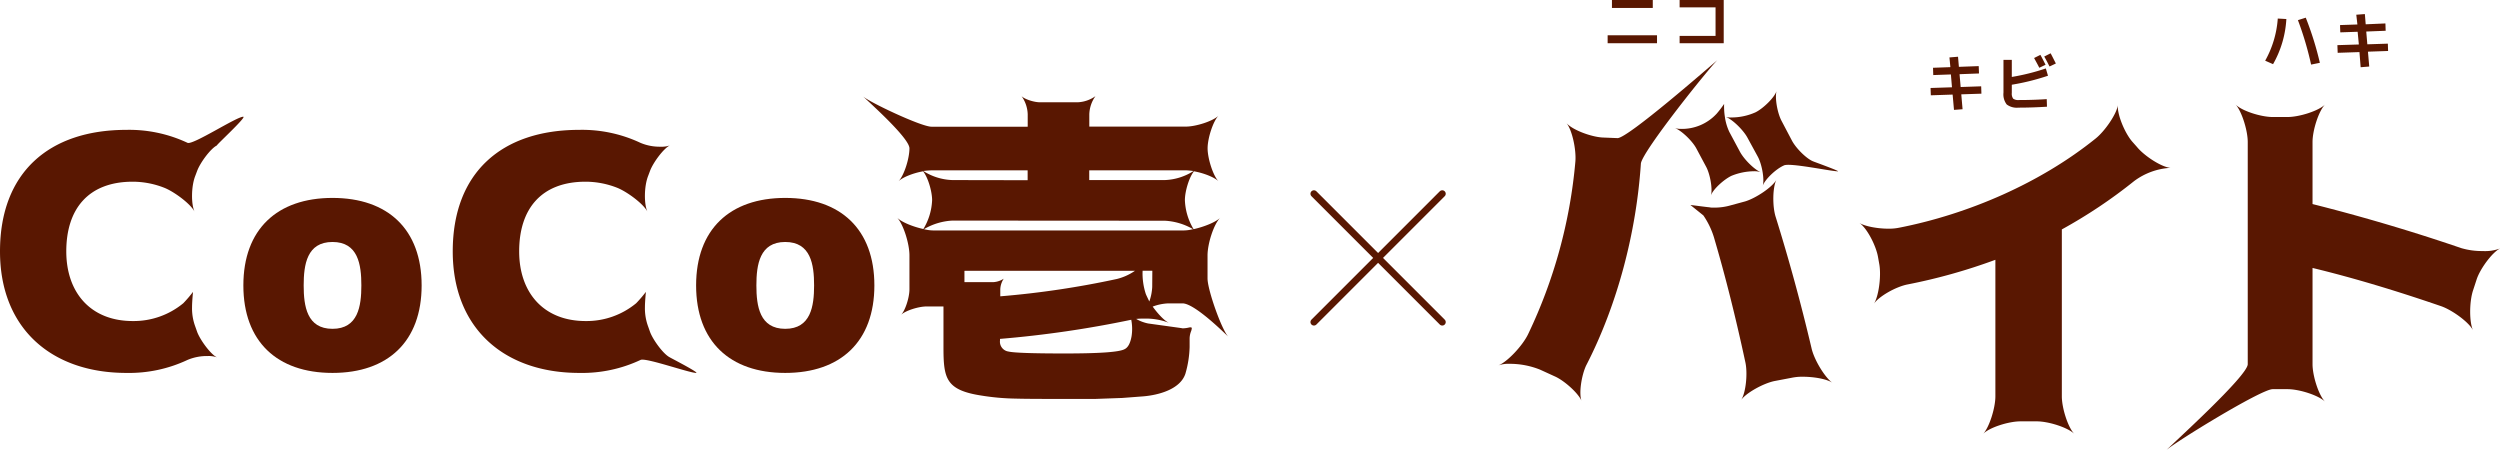 <svg xmlns="http://www.w3.org/2000/svg" viewBox="0 0 720 129.66"><defs><style>.cls-1{fill:#591701;}.cls-2{fill:none;stroke:#591701;stroke-linecap:round;stroke-miterlimit:10;stroke-width:2px;}</style></defs><title>CoCo壱×バイト</title><g id="レイヤー_2" data-name="レイヤー 2"><g id="main"><path class="cls-1" d="M0,72.4c0-22.78,14.19-35,36.4-35A39.5,39.5,0,0,1,54,41.13c1.49.75,14.1-7.51,16.05-7.51,1.12,0-8.21,8.54-7.56,8.26-1.77.84-4.76,4.85-5.69,7.28l-.56,1.49c-1.21,3.08-1.21,8.21-.19,10.36-1-2.15-5.69-5.69-8.68-6.91a24.92,24.92,0,0,0-9.14-1.77c-12.7,0-19.14,7.75-19.14,20.07,0,11.85,7,20.06,19.14,20.06a22.43,22.43,0,0,0,14.56-5.13,36.82,36.82,0,0,0,2.8-3.27s-.28,2.8-.28,4.39a15.06,15.06,0,0,0,.93,5.6l.56,1.59c.93,2.42,3.92,6.44,5.69,7.28a7.2,7.2,0,0,0-2.7-.38A14.34,14.34,0,0,0,54,103.66,39.5,39.5,0,0,1,36.4,107.4C14.75,107.4,0,94.52,0,72.4Z"/><path class="cls-1" d="M121.43,82.2c0,16.14-9.71,25.2-25.67,25.2S70.09,98.34,70.09,82.2,79.8,57,95.76,57,121.43,66.05,121.43,82.2Zm-17.36,0c0-6-.93-12.51-8.31-12.51s-8.3,6.53-8.3,12.51.93,12.5,8.3,12.5S104.07,88.17,104.07,82.2Z"/><path class="cls-1" d="M130.39,72.4c0-22.78,14.19-35,36.4-35a39.5,39.5,0,0,1,17.64,3.73,14.17,14.17,0,0,0,5.79,1.12,7.22,7.22,0,0,0,2.7-.37c-1.77.84-4.76,4.85-5.69,7.28l-.56,1.49c-1.21,3.08-1.21,8.21-.19,10.36-1-2.15-5.69-5.69-8.68-6.91a24.92,24.92,0,0,0-9.14-1.77c-12.7,0-19.14,7.75-19.14,20.07,0,11.85,7,20.06,19.14,20.06a22.43,22.43,0,0,0,14.56-5.13,36.82,36.82,0,0,0,2.8-3.27s-.28,2.8-.28,4.39a15.06,15.06,0,0,0,.93,5.6l.56,1.59c.93,2.42,3.92,6.44,5.69,7.28-.65-.28,8.68,4.48,7.56,4.48-2,0-14.56-4.48-16-3.74a39.5,39.5,0,0,1-17.64,3.74C145.14,107.4,130.39,94.52,130.39,72.4Z"/><path class="cls-1" d="M251.82,82.2c0,16.14-9.71,25.2-25.67,25.2s-25.67-9.06-25.67-25.2S210.19,57,226.15,57,251.82,66.05,251.82,82.2Zm-17.36,0c0-6-.94-12.51-8.31-12.51s-8.31,6.53-8.31,12.51.94,12.5,8.31,12.5S234.46,88.17,234.46,82.2Z"/><path class="cls-1" d="M343.75,66c3-.66,6.35-2,7.66-3.27-1.87,1.87-3.64,7.47-3.64,10.83v6.62c0,3.36,4.16,15,6,16.8-1.87-1.77-9.86-9.61-13.22-9.61h-4a14.31,14.31,0,0,0-4.58.93c1.5,2.06,3.27,4,4.67,4.67a18.3,18.3,0,0,0-7.1-1.21,19.41,19.41,0,0,0-2.33.09,11.55,11.55,0,0,0,3.45,1.31l9.43,1.31c.1,0,.38.09.56.09a8.63,8.63,0,0,0,1.59-.19,1.89,1.89,0,0,1,.65-.09c.47,0,.38.28.19,1a6,6,0,0,0-.47,2.15v2.52a30.23,30.23,0,0,1-1.21,7.66c-1.49,4.57-7.84,6.16-12,6.53l-6.16.47-7.75.28h-9.71c-5.69,0-10.26,0-13.62-.1a66.9,66.9,0,0,1-9.34-.84c-10.45-1.58-11.1-4.94-11.1-14V88.36c0-.1,0-.1-.1-.1h-4.76c-2.33,0-6.16,1.22-7.37,2.43,1.21-1.21,2.43-5,2.43-7.37v-9.8c0-3.36-1.78-9-3.55-10.83,1.31,1.31,4.57,2.61,7.56,3.27a17.38,17.38,0,0,0,2.52-8.31c0-2.52-1.21-6.63-2.61-8.31-2.71.47-5.88,1.68-7.1,2.9,1.59-1.59,3.18-6.54,3.18-9.52s-11.82-13.44-13.4-15c1.58,1.59,16.76,8.77,19.74,8.77h27.63c.09,0,.09,0,.09-.09V32.92a9.49,9.49,0,0,0-1.77-5.23c.93.93,3.64,1.77,5.32,1.77h10.73a9.49,9.49,0,0,0,5.23-1.77,9.49,9.49,0,0,0-1.77,5.23v3.45c0,.09,0,.09.09.09h27.72c2.9,0,7.84-1.58,9.43-3.17-1.59,1.59-3.17,6.53-3.17,9.43s1.58,7.93,3.17,9.52c-1.21-1.22-4.39-2.43-7.09-2.9-1.4,1.68-2.62,5.79-2.62,8.31A17.49,17.49,0,0,0,343.75,66Zm-47.88-14.1c.09,0,.09,0,.09-.09V49.16c0-.1,0-.1-.09-.1H268.24a22.32,22.32,0,0,0-2.33.19,16.54,16.54,0,0,0,8.4,2.61ZM274.31,63.53A17.91,17.91,0,0,0,266.1,66a11.31,11.31,0,0,0,3,.37h71.5a11.43,11.43,0,0,0,3-.37,18,18,0,0,0-8.12-2.43Zm3.45,17.64c0,.09,0,.09.1.09H286a6.12,6.12,0,0,0,3.08-1,6,6,0,0,0-1,3.08v2a259.5,259.5,0,0,0,33.6-5A15.9,15.9,0,0,0,326.86,78h-49c-.1,0-.1,0-.1.09ZM288,98.06a2.86,2.86,0,0,0,2.43,3.18q2.37.56,16.24.56c9.8,0,15.59-.38,17.17-1.22,1-.46,1.68-1.67,2.05-3.73a13.7,13.7,0,0,0-.09-4.76A309.4,309.4,0,0,1,288,97.6Zm53.48-49H313.79c-.09,0-.09,0-.09.1v2.61c0,.09,0,.09.09.09h21.66a16.45,16.45,0,0,0,8.3-2.61C342.91,49.16,342.17,49.06,341.51,49.06Zm-9.61,29c0-.09,0-.09-.1-.09h-2.7a19,19,0,0,0,.93,6.72c.28.65.65,1.4,1,2.14a14.42,14.42,0,0,0,.84-4.2Z"/><path class="cls-1" d="M443.54,106.46a23.34,23.34,0,0,0-8.68-1.68,8.9,8.9,0,0,0-3.36.47c2.61-1,7-5.69,8.59-9a144.16,144.16,0,0,0,13.62-49.75c.28-3.36-.93-9.14-2.61-11.1,1.68,2,7.09,4,10.36,4.2l4.39.18c3,0,26.5-20.57,28.84-22.53-1.87,1.58-21.94,26.55-22.12,29.91-1.31,19.69-6.72,40.6-15.78,58.14-1.3,2.8-2.14,8-1.3,10.18-.84-2.15-4.95-5.88-7.75-7.1Zm49.19-50.12c.56-1.77-.19-6.06-1.31-8.21l-2.89-5.41c-1.22-2.24-4.39-5.23-6.26-5.88a5.24,5.24,0,0,0,1.78.28,13.56,13.56,0,0,0,10.36-4.39,29.72,29.72,0,0,0,2.14-2.8,18.58,18.58,0,0,0,.19,3.55A15,15,0,0,0,498.05,38l3,5.6c1.22,2.33,4.3,5.32,6.07,6a5.73,5.73,0,0,0-2-.28,17.55,17.55,0,0,0-6.44,1.31C496.46,51.68,493.29,54.57,492.73,56.34Zm18.38,53.39c-3.26.65-8.3,3.46-9.7,5.51,1.4-2,2-7.84,1.21-11.11-2.71-12.6-5.69-24.55-9.05-35.93a23.13,23.13,0,0,0-3-6.16l-3.73-3c.28,0,5,.65,5.41.65a4.6,4.6,0,0,0,1.21.1,16.77,16.77,0,0,0,5-.66L502.62,58c3.08-.93,7.84-4.1,9-6.25-1.12,2.15-1.21,7.75-.19,10.83,3.74,12,7.19,24.54,10.27,37.61.75,3.45,3.92,8.59,6.07,10.08-1.59-1.12-5.32-1.77-8.59-1.77a14.84,14.84,0,0,0-3.08.28Zm-3.45-56.19c.56-1.77-.19-6.16-1.4-8.4l-3-5.5c-1.21-2.24-4.48-5.42-6.34-6a5.06,5.06,0,0,0,1.77.19,17.05,17.05,0,0,0,6.91-1.49c2.24-1.12,5.5-4.3,6.06-6.16-.56,1.86.19,6.25,1.4,8.58l3,5.7c1.22,2.33,4.39,5.41,6.25,6.06-.55-.18,7.79,2.82,7,2.82-2,0-13.85-2.54-15.53-1.7C511.39,48.69,508.22,51.77,507.66,53.54Z"/><path class="cls-1" d="M615.46,42.34c2.15,2.62,7.09,5.79,9.61,6a19.31,19.31,0,0,0-10.45,3.82,144.07,144.07,0,0,1-20.81,13.91v48.09c0,3.36,1.77,9,3.63,10.83-1.86-1.87-7.46-3.64-10.82-3.64h-4.76c-3.36,0-9,1.77-10.74,3.64,1.78-1.87,3.55-7.47,3.55-10.83V74.82a163.33,163.33,0,0,1-25.29,7.1c-3.36.65-8.31,3.45-9.71,5.6,1.4-2.15,2.15-7.94,1.59-11.3l-.38-2.14c-.56-3.36-3.26-8.5-5.41-9.9,1.59,1,5.23,1.68,8.4,1.68a14.25,14.25,0,0,0,3.08-.28c20-3.92,40.69-12.88,56.56-25.66,2.71-2.15,6.16-7.19,6.44-9.71-.28,2.52,1.87,7.93,4.11,10.55Z"/><path class="cls-1" d="M712.25,83.6c-1.12,3.36-1.12,9.24,0,11.57-1.12-2.33-6-5.88-9.24-7-12.78-4.39-25.1-8.12-37-11v27.72c0,3.36,1.78,9,3.64,10.83-1.86-1.87-7.46-3.64-10.82-3.64h-4.3c-3.36,0-28.86,15.72-30.64,17.59,1.78-1.87,23.46-21.42,23.46-24.78v-64c0-3.36-1.78-9-3.55-10.83,1.77,1.87,7.37,3.64,10.73,3.64h4.3c3.36,0,9-1.77,10.82-3.64-1.86,1.87-3.64,7.47-3.64,10.83V58.77q21.71,5.46,42.84,12.69a21,21,0,0,0,6.16.84,12.29,12.29,0,0,0,5-.74c-2.24,1.12-5.69,5.78-6.72,8.86Z"/><line class="cls-2" x1="378.41" y1="55.8" x2="415.37" y2="92.76"/><line class="cls-2" x1="415.37" y1="55.8" x2="378.41" y2="92.76"/><path class="cls-1" d="M463,12.45V10.16h14.22v2.29Zm1.24-10.16V0H476V2.29Z"/><path class="cls-1" d="M483.73,0h12.7V12.45h-12.7V10.34h10.35V2.12H483.73Z"/><path class="cls-1" d="M561.44,16.54l2.47-.2.25,2.91,5.71-.21.08,2.12-5.6.21.32,3.69,5.91-.2.07,2.12-5.8.19.37,4.29-2.47.19-.39-4.41-6.28.21L556,25.34l6.17-.2-.31-3.7-5.08.18-.07-2.1,5-.18Z"/><path class="cls-1" d="M577,17.24h2.4v4.92a63,63,0,0,0,9.8-2.45l.62,2.1A65.79,65.79,0,0,1,579.4,24.4v2.37a2.41,2.41,0,0,0,.4,1.65,2.5,2.5,0,0,0,1.66.39q4.17,0,8-.26l.07,2.18q-4.29.27-8.23.27a4.79,4.79,0,0,1-3.37-.92A4.78,4.78,0,0,1,577,26.7Zm12.12,1.41-1.8.87c-.46-.93-1-1.87-1.5-2.81l1.81-.91C588.05,16.55,588.54,17.5,589.12,18.65Zm3-.38-1.85.88c-.53-1-1-2-1.54-2.86l1.85-.94C591,16.12,591.48,17.09,592.08,18.27Z"/><path class="cls-1" d="M656,5.34l2.47.14a29.49,29.49,0,0,1-3.83,13l-2.27-1A29,29,0,0,0,656,5.34Zm8.06-.25a91.15,91.15,0,0,1,4.06,13l-2.52.51A92.72,92.72,0,0,0,661.8,5.8Z"/><path class="cls-1" d="M678.61,4.24l2.47-.19L681.32,7,687,6.75l.07,2.11-5.59.22.31,3.68,5.91-.19.07,2.11-5.8.2.37,4.28-2.47.2L679.52,15l-6.27.21L673.17,13l6.18-.19L679,9.15,674,9.32l-.07-2.1,5-.17Z"/></g></g></svg>